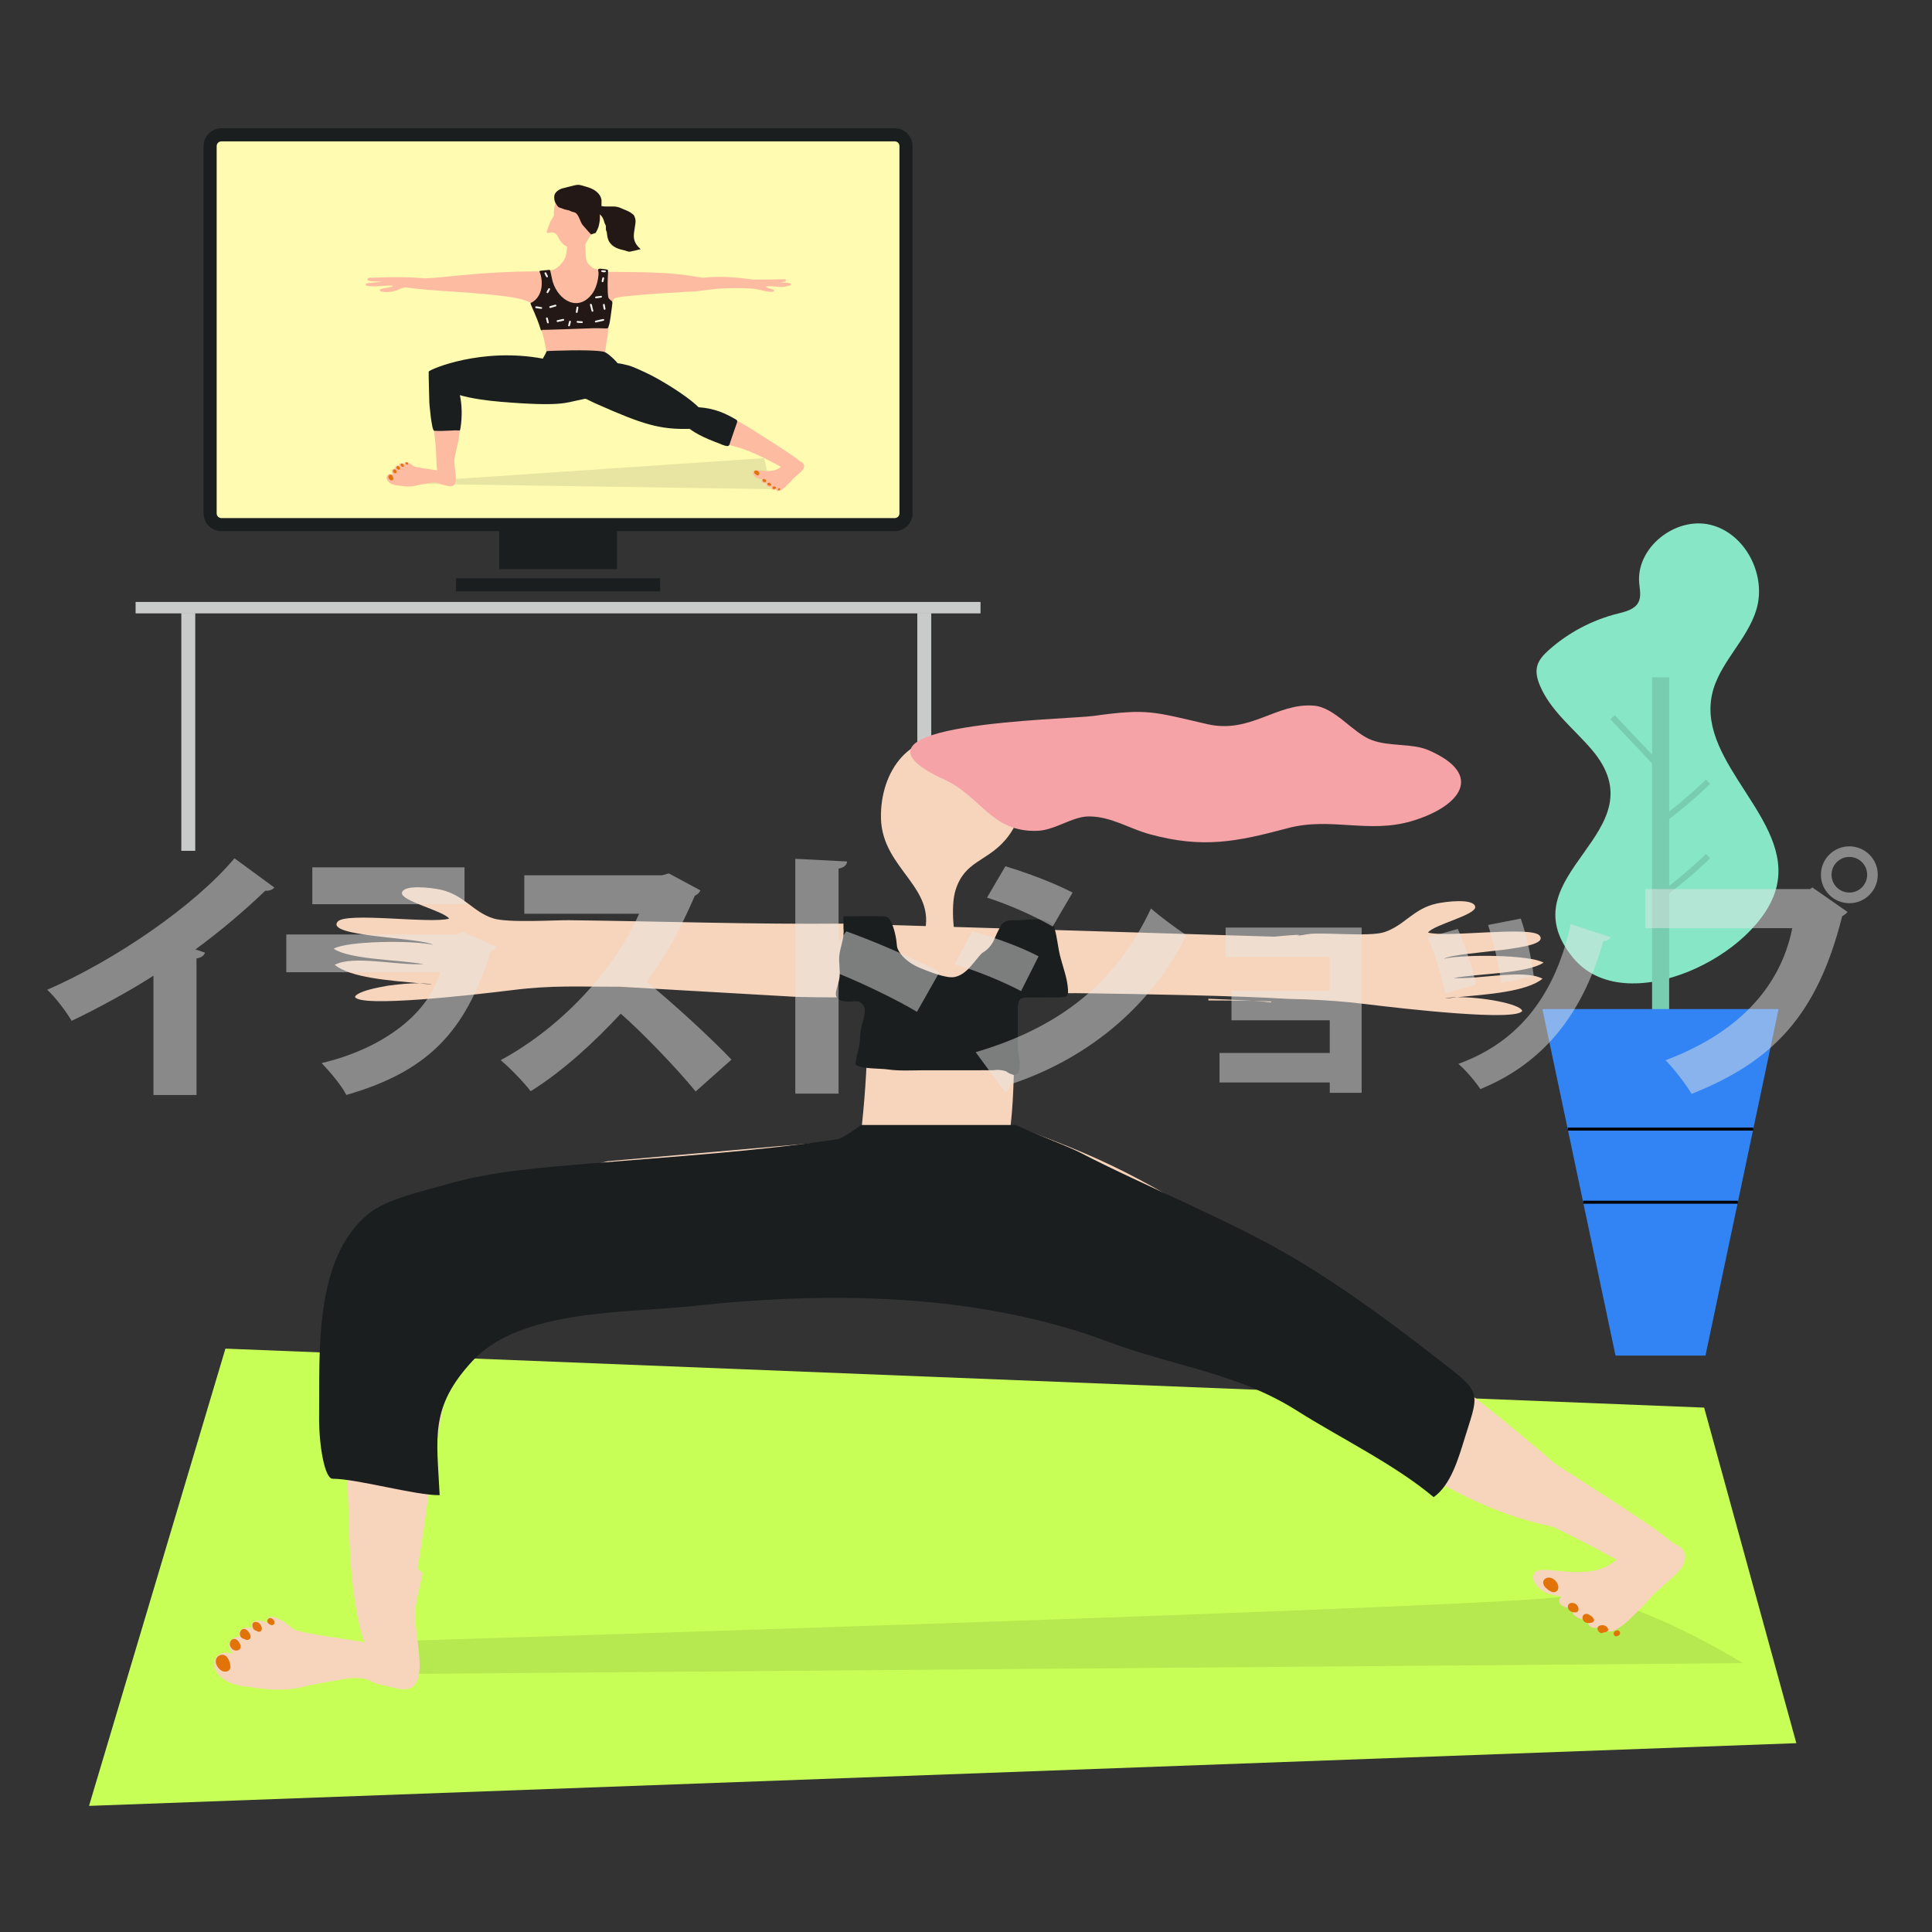 <?xml version="1.0" encoding="utf-8"?>
<!-- Generator: Adobe Illustrator 24.2.1, SVG Export Plug-In . SVG Version: 6.00 Build 0)  -->
<svg version="1.1" xmlns="http://www.w3.org/2000/svg" xmlns:xlink="http://www.w3.org/1999/xlink" x="0px" y="0px"
	 viewBox="0 0 640 640" style="enable-background:new 0 0 640 640;" xml:space="preserve">
<rect x="0" y="0" width="640" height="640" fill="#333333" stroke="none"/>
<style type="text/css">
	.st0{fill:#87E6C6;}
	.st1{fill:#78CCB0;}
	.st2{fill:#3284F4;}
	.st3{fill:none;stroke:#000000;stroke-width:0.992;stroke-miterlimit:10;}
	.st4{fill:none;stroke:#78CCB0;stroke-width:1.984;stroke-miterlimit:10;}
	.st5{fill:#C8FF57;}
	.st6{fill:#C9CACA;}
	.st7{fill:#B6E84F;}
	.st8{fill:#F7D5BC;}
	.st9{fill:#E27309;}
	.st10{fill:#F6A3A8;}
	.st11{fill:#1A1E1E;}
	.st12{fill:#FFFBB0;stroke:#1A1E1E;stroke-width:4.344;stroke-miterlimit:10;}
	.st13{fill:#E8E4A1;}
	.st14{fill:#FDBBA1;}
	.st15{fill:#231815;}
	.st16{fill:#F0F0EF;}
	.st17{opacity:0.48;}
	.st18{fill:#E6E6E5;}
</style>
<g id="レイヤー_2">
	<g>
		<path class="st0" d="M527.14,248.15c-5.94-6.91-13.58-12.75-17.07-21.17c-0.82-1.97-1.39-4.16-0.88-6.23
			c0.54-2.2,2.21-3.93,3.9-5.44c6.48-5.77,14.38-9.94,22.8-12.05c2.62-0.65,5.64-1.37,6.87-3.77c0.98-1.92,0.43-4.23,0.24-6.38
			c-1.01-11.78,12.03-22.02,23.53-19.28c11.5,2.74,18.62,16.39,15.39,27.77c-2.97,10.47-12.76,18.17-14.87,28.84
			c-4.46,22.54,26.89,41.06,21.45,63.38c-5.52,22.63-50.27,44.54-67.49,23.35C498.41,289.36,551.03,275.94,527.14,248.15z"/>
		<rect x="547.27" y="224.38" class="st1" width="5.66" height="116.12"/>
		<polygon class="st2" points="564.96,449.06 535.16,449.06 510.94,334.26 589.18,334.26 		"/>
		<line class="st3" x1="580.79" y1="374.03" x2="519.34" y2="374.03"/>
		<line class="st3" x1="575.69" y1="398.25" x2="524.44" y2="398.25"/>
		<path class="st4" d="M549.07,297.57c5.91-4.25,11.51-8.92,16.75-13.97"/>
		<path class="st4" d="M549.07,272.94c5.91-4.25,11.51-8.92,16.75-13.97"/>
		<path class="st4" d="M534.2,237.61c4.68,4.95,9.36,9.89,14.03,14.84"/>
	</g>
	<polygon class="st5" points="595.06,577.45 29.49,598.22 74.68,446.75 564.52,466.29 	"/>
	<g>
		<rect x="60.06" y="203.04" class="st6" width="4.62" height="78.8"/>
		<g>
			<rect x="44.92" y="199.4" class="st6" width="279.89" height="3.79"/>
			<rect x="303.87" y="203.04" class="st6" width="4.62" height="78.8"/>
		</g>
	</g>
	<path class="st7" d="M122.96,554.6l454.41-3.66c0,0-40.95-25.43-60.47-21.99c-19.51,3.44-384.78,14.66-384.78,14.66L122.96,554.6z"
		/>
	<g>
		<g>
			<path class="st8" d="M510.98,324.21c-5.4,4.39-18.63,5.2-28.22,6.13c-1.72,0.02-3.16,0.17-4.17,0.45
				c1.27-0.16,2.68-0.31,4.17-0.45c7.71-0.13,20.67,2.1,21.5,4.51c-1.71,3.56-38.32-0.56-52.09-2.26
				c-6.6-0.82-13.12-1.28-19.68-1.53c-2.02-0.08-4.03-0.13-6.05-0.18c-0.01,0-0.01,0-0.01,0c-3.99-0.25-9.1-0.48-14.73-0.69
				c-23.2-0.83-55.37-1.19-55.37-1.19c-29.53,0.04-62.9,1.98-92.41,1.23l-58.68-3.37c-13.72,0.04-22.03-0.56-35.57,1.13
				c-13.77,1.71-50.39,5.82-52.08,2.25c0.83-2.39,13.65-4.62,21.37-4.51c1.53,0.14,2.99,0.29,4.29,0.46
				c-1.03-0.29-2.52-0.44-4.29-0.46c-9.58-0.93-22.71-1.75-28.09-6.12c6.2-3.26,20.21,0.21,29.47-0.22
				c-8.59-1.52-24.29-1.49-29.82-5.1c4.38-2.6,25.97-2.88,33.03-1.3c-5.06-2.6-35.83-2.64-31.71-7.67
				c2.72-3.32,30.96,0.79,36.96-1.02c-2.01-2.63-16.04-5.82-15.65-8.52c0.42-2.86,9.69-1.74,12.74-1.08
				c7.83,1.71,10.71,7.36,17.48,9.52c4.92,1.56,20.48,0.56,25.07,0.61c30.43,0.35,60.98,1.42,91.42,1.13l142.17,4.32
				c0.01-0.01,0.02-0.01,0.03,0c16.69-1.6,1.18,0.75,11.33-0.84c4.53-0.72,20.15,0.95,25.07-0.62c6.77-2.16,9.65-7.81,17.49-9.52
				c3.05-0.66,12.31-1.78,12.73,1.08c0.39,2.71-13.64,5.89-15.64,8.53c5.99,1.81,34.25-2.31,36.96,1.01
				c4.11,5.04-26.66,5.08-31.72,7.67c7.07-1.56,28.66-1.29,33.04,1.3c-5.54,3.6-21.24,3.58-29.83,5.1
				C490.77,324.43,504.77,320.96,510.98,324.21z"/>
		</g>
		<g>
			<path class="st8" d="M127.57,326.4c1.77,0.02,3.26,0.17,4.29,0.46C130.56,326.69,129.1,326.54,127.57,326.4z"/>
		</g>
		<g>
			<path class="st8" d="M421.08,331.73v0.33c-1.47-0.18-3.54-0.35-6.05-0.51C417.06,331.6,419.06,331.65,421.08,331.73z"/>
		</g>
		<g>
			<path class="st8" d="M134.59,311"/>
		</g>
		<g>
			<path class="st8" d="M118.42,500.8c-2.42,0,1.02,10.52,1.47,32.65c0.25,12.11,1.75,10.64-0.16,10.36
				c-21.29-3.14-22.02-3.62-23.23-4.7c-3.65-3.27-8.71-5.25-7.76-1.47c-4.46-2.04-5.83,0.22-5.41,1.62c0.04,0.14,0.1,0.09-0.33,0.02
				c-2.88-0.54-4.47,1.22-3.48,3c-2.09-0.3-4.82,1.56-3.17,4.35c1.35,2.3,1.82,1.06-1.15,0.89c-6.61-0.37-6.3,9.95,6.29,11.17
				c2.89,0.29,11.56,2.25,19.8-0.12c1.97-0.58,13.38-2.49,13.33-2.48c0.69-0.07,5.45-0.9,8.37,0.9c1.5,0.93,5.05,1.44,7.85,2.2
				c14,3.76,5.47-17.86,6.82-26.73c0.15-1.02,1.07-6.13,2.38-11.27"/>
			<g>
				<path class="st9" d="M73.55,548.17c-1.78,0.12-3.02,2.17-1.13,4.43c1.82,2.17,4.47,0.97,3.84-1.02
					C76.27,550.91,75.48,548.04,73.55,548.17z"/>
				<path class="st9" d="M76.77,546.1c1.34,1.49,4.31,0.43,2.22-2.38C77.38,541.61,74.97,544.1,76.77,546.1z"/>
				<path class="st9" d="M81.07,542.99c1.01,0.79,2.64-0.16,1.62-1.88C80.31,537.04,77.67,542.36,81.07,542.99z"/>
				<path class="st9" d="M84.82,537.3c-1.97-0.16-1.24,2.86,0.08,2.87c0.26,0.23,0.54,0.4,1.01,0.36
					C87.5,540.37,86.6,537.42,84.82,537.3z"/>
				<path class="st9" d="M90.15,536.2c-1.27-0.75-2.38,0.9-0.95,1.83C90.95,539.16,91.56,537.02,90.15,536.2z"/>
			</g>
		</g>
		<g>
			<path class="st8" d="M201.21,384.67c-24.24,6.54-26.4,4.36-50.98,9.25c-10.46,2.08-21.93,2.35-27.67,10.76
				c-6.27,9.18-5.69,30.85-6.82,41.93c-2.09,20.61-0.59,40.16-0.07,60.72c0.52,20.6,4.1,44.54,10.96,42.65
				c14.93-4.11,14.32-90.14,27.39-101.78c13.64-12.14,32.93-13.68,50.83-15.43c11.34-1.11,24.05-0.43,35.4-1.82
				c37.86-4.61,66.16-9.91,103.43,3.7c32.96,12.03,25.88,0.49,58.65,12.87c36.47,13.78,65.81,45.83,104.6,56.41
				c21.15,5.88,16.23-0.46,15.28-12.93c-32-28.19-68.77-55.9-105.77-77.57c-34.47-20.18-43.51-27.28-80.88-40.57"/>
		</g>
		<g>
			<g>
				<path class="st8" d="M305.6,311.13c6.17-16.94-13.42-22.65-13.77-40.13c-0.31-15.38,9.5-29.57,26.77-26.17
					c16.93,3.34,25.66,20.45,14.39,33.46c-6.26,7.23-13.46,6.92-16.46,16.6c-1.74,5.6-0.56,16.5,1.4,21.54"/>
			</g>
			<g>
				<path class="st10" d="M311.64,257.72c13.25,5.39,16.27,18.08,32.04,17.5c5.81-0.21,11.59-4.77,17.01-4.77
					c7.46,0.01,13.29,4.03,20.26,5.92c17.53,4.76,28.65,2.5,45.6-2.02c14.3-3.82,26.77,1.91,41.13-2.36
					c16-4.76,24.36-15.33,5.5-23.5c-5.34-2.31-13.02-1.12-18.88-3.37c-6.26-2.4-12.08-10.82-19.13-11.37
					c-12.37-0.95-20.95,9.41-35.21,6.14c-17.7-4.06-19.68-5.26-37.7-2.73C353.13,238.44,273.97,239.47,311.64,257.72z"/>
			</g>
		</g>
		<g>
			<path class="st8" d="M287.43,322.95c0.52,20.5-0.56,45.03-4.08,65.43c14.27,4.55,31.25,0.35,45.69,4.91
				c8.55-14.31,6.06-42.05,7.64-59.29C324.92,327.86,303.36,328.46,287.43,322.95z"/>
		</g>
		<g>
			<path class="st11" d="M485.08,476.8c-1.97,6.34-4.51,15.21-10.17,19.15c-12.86-10.83-30.88-19.54-45.18-28.58
				c-20.05-12.69-40.17-14.49-62.62-22.9c-43.18-16.17-92.55-16.76-137.97-11.8c-21.55,2.35-56.65,0.91-72.61,18.15
				c-14.31,15.46-11.8,25.42-10.89,44.47c-7.77,0.15-27.5-5.45-35.47-5.44c-2.66,0-4.57-11.41-4.46-20.66
				c0.23-20.67-1.9-52.36,16.45-67.18c6.04-4.88,18.24-7.48,25.7-9.66c15.3-4.46,32.02-5.61,47.8-6.94
				c26.98-2.26,55.15-3.99,81.88-8.07c0.02,0,0.04-0.01,0.07-0.01c1.18-0.18,6.72-3.78,7.51-4.66h51.37
				c4.22,2.12,16.98,6.9,21.15,9.06c21.75,11.3,50.57,22.8,71.69,35.43c18.05,10.79,34.58,23.33,51.05,36.2
				C491,461.69,489.53,462.42,485.08,476.8z"/>
		</g>
		<path class="st8" d="M490.28,496.66c17.53,4.22,43.35,19.04,43.76,19.23c1.9,0.89,1.95,0.4,0.72,1.38
			c-9.27,7.3-24.07,0.39-26.43,3.78c-1.56,2.24,1.06,5.14,3.48,6.41c1.66,0.88,3.56,1.07,5.38,1.38c-2.14,2.47,1.07,4.06,4.2,3.99
			c0,0.05-0.88,1.21,0.1,2.24c1.64,1.69,4.88,1.47,4.65,1.47c0.51,0-0.59,0.84,0.24,1.9c0.84,1.06,2.65,0.96,4.66,0.38
			c-0.03,1.07,0.49,2.07,1.97,1.58c1.61,0.44,5.26-2.48,6.4-3.57c4.07-3.9,6.72-6.72,8.4-8.74c3.51-3.05,6.51-5.82,6.53-5.84
			c0.87-0.75,1.41-1.34,1.74-1.85c1.98-1.69,2.28-4.3,2.14-5.37c-0.23-1.78-1.89-2.9-4.3-4.04c-3.29-3.12-12.39-9.18-37.37-25.19
			c-21.89-14.08-25.19-14.83-25.37-14.86"/>
		<g>
			<path class="st9" d="M513.36,527c2.4,1.48,3.91-1.07,1.97-3.28C512.83,520.85,508.58,524.09,513.36,527z"/>
			<path class="st9" d="M521.53,531.12c-2.85-0.92-3.04,3.07,0.35,3.01C523.51,534.11,523.06,531.62,521.53,531.12z M521.07,532.05
				C521.11,532.12,521.09,532.1,521.07,532.05L521.07,532.05z"/>
			<path class="st9" d="M525.52,534.61c-1.98,0-1.75,3.24,1,3.04C529.87,537.38,526.88,534.61,525.52,534.61z"/>
			<path class="st9" d="M530.82,538.36c-0.15,0-0.29,0.01-0.42,0.03c0.05-0.01,0.04-0.01-0.01,0c-2.49,0.32-0.53,3.51,0.83,2.35
				C533.81,540.69,532.65,538.36,530.82,538.36z"/>
			<path class="st9" d="M536.63,540.69c-0.26-0.83-1.18-0.58-1.13-0.58c-1.69,0.54-0.87,2.24,0.19,1.88
				C536.59,541.71,536.78,541.17,536.63,540.69z M535.12,540.37C534.76,540.78,535.07,540.41,535.12,540.37L535.12,540.37z"/>
		</g>
		<g>
			<path class="st11" d="M279.41,307.56c0.41,3.24-1.22,6.23-1.41,9.43c-0.13,2.22,0.38,4.57,0.1,6.78
				c-0.47,3.76-3.39,7.32,2.08,8.01c2.13,0.27,4.23-0.94,5.76,1.13c1.26,1.7-0.04,5.2-0.5,6.93c-0.5,1.9-0.49,3.34-0.63,5.25
				c-0.2,2.56-1.46,5.17-1.34,7.66c2.13,1.4,8.1,1.14,10.64,1.51c3.71,0.54,7.46,0.31,11.2,0.29c6.05-0.03,12.1,0,18.15,0
				c1.87,0,3.76-0.07,5.63-0.03c1.41-0.21,2.79-0.1,4.13,0.33c0.79,0.61,1.67,1.02,2.64,1.25c3.54-0.26,1.28-6.64,1.29-9.3
				c0.02-3.68,0.04-7.36,0-11.04c-0.07-5.67,0.46-5.44,6.35-5.37c2.27,0.03,4.57,0.08,6.83,0.02c3.4-0.1,3.76-0.11,3.35-3.73
				c-0.35-3.18-1.64-6.64-2.44-9.73c-0.8-3.09-1.03-6.5-1.92-9.43c-1.29-4.26-8.32-2.7-12.13-2.68c-2.17,0.01-3.9-0.27-5.49,1.47
				c-0.94,1.74-1.79,3.52-2.54,5.34c-0.88,1.74-2.15,3.09-3.84,4.05c-2.69,2.71-4.99,7.17-9.16,7.96c-2.75,0.52-8.5-1.85-11.25-2.95
				c-2.58-1.04-5.17-2.74-6.81-5.1c-1.21-1.75-0.89-2.22-1.21-4.32c-0.26-1.7-0.7-3.54-1.36-5.13c-1.2-2.9-1.83-2.6-5.1-2.65
				c-3.67-0.06-7.36,0.03-11.04,0.03"/>
		</g>
		<g>
			<path class="st8" d="M400.3,330.86c5.63,0.2,10.74,0.43,14.73,0.69c-4.88-0.11-9.78-0.14-14.75-0.15L400.3,330.86z"/>
		</g>
		<g>
			<path class="st8" d="M471.35,331.01c-1.49,0.14-2.9,0.29-4.17,0.45C468.19,331.18,469.63,331.03,471.35,331.01z"/>
		</g>
	</g>
	<g>
		<g>
			<path class="st12" d="M296.39,173.79H73.34c-2.07,0-3.74-1.67-3.74-3.74V48.4c0-2.07,1.67-3.74,3.74-3.74h223.05
				c2.07,0,3.74,1.67,3.74,3.74v121.65C300.13,172.12,298.46,173.79,296.39,173.79z"/>
			<rect x="165.37" y="173.79" class="st11" width="39" height="14.73"/>
			<rect x="151.07" y="191.56" class="st11" width="67.6" height="4.33"/>
		</g>
		<polygon class="st13" points="128.97,160.14 253.13,151.77 255.54,162.03 		"/>
		<g>
			<g>
				<g>
					<path class="st14" d="M191.3,100.83c3.48,0,6.7-4.2,7.13-7.31c0.06,0.02,1.11-4.8,0.08-4.18c-0.81-0.2-1.43-0.28-1.82-0.4
						c-0.58-0.19-1.75-1.43-2.02-1.84c-0.7-1.09-0.57-2.33-0.63-2.33c-0.19-4.84-0.29-3.34,0.4-4.8c1.6-3.38,4.79-5.75,4.45-8.16
						c-0.07-0.49-0.42-1.18-1.03-1.18c-1.9,0-1.97,1.9-2.05,1.46c-0.11-0.65-0.39-0.77-0.7-0.93c-0.27-0.13-0.21-0.14-0.2-1.11
						c0-0.94-0.97-1.7-1.7-2.02c-0.89-0.38-1.47-0.03-1.76-1.42c-0.21-1.03-0.74-1.38-1.69-1.38c-1.52,0-1.97,1.29-3.39,0.61
						c-0.65-0.39-0.6-1.1-0.99-1.1c-0.42,0-2.18,3.32-1.87,6.47c0.04,0.35-1.2,2.04-1.27,2.39c-0.62,2.15-2.15,4.07,0,3.47
						c0.75-0.21,1.95-0.07,2.54,1.24c1.11,2.51,2.72,3.22,2.69,3.2c0.4,0.25,0.38,0.04,0.29,1.15c-0.22,2.87-0.94,3.73-2.22,5.13
						c-2.38,2.51-3.49,1.29-3.56,1.99C181.72,90.6,183.64,100.83,191.3,100.83z"/>
					<path class="st14" d="M199.27,106.59c-2.66,0.04-20.4-0.58-20.39-0.58c-1,0,0.93,3.4,1.76,8.58c0.06,0.4,0.49,2.28,0.54,2.43
						c0.11,0.36,0.44,0.36,0.6,0.15c0.28-0.38-0.86-0.42,2.94-0.21c6.81,0.39,14.75-0.18,15.09,0.23c0.66,0.82,0.7-1.62,1.11-3.85
						c0.65-3.54,0.35-2.62,0.64-4.91C201.81,106.52,202.22,106.54,199.27,106.59z"/>
					<path class="st14" d="M178.8,98.04c0.05-0.06,0.06-0.05,0.04-0.05c2.83-3.96,0.72-6.96,0.7-7.8c-0.01-0.4-0.38-0.28-1.46-0.28
						c-18.54,0-30.36,2.04-37.19,2.3c-0.08,0-6.2-0.61-13.9-0.33c-4.62,0.16-5.01,0.06-5.21,0.43c-0.59,1.14,3.04,0.89,4.5,0.98
						c0.86,0.05-4.5,0.5-4.51,0.51c-0.86,0.15-0.71,0.74-0.26,0.84c2.66,0.6,7.07-0.23,8.27-0.02c1.81,0.38-3.32,0.84-3.82,1.23
						c-1.06,0.84,2.9,1.43,5.73,0.22c3.53-1.53,0.41-0.7,13.36,0.19c7.88,0.56,24.07,1.46,28.79,3.21c1.82,0.67,1.31,0.3,2.64,1.46
						c0.24,0.21,0.52,0.05,0.53-0.18c0.01-0.19-0.07-0.22-0.51-0.6C176.7,100,179.01,98.24,178.8,98.04z"/>
					<path class="st14" d="M251.48,95.98c1.83,0.46,2.27,0.45,2.26,0.45c0.77,0.13,1.41,0.27,1.4,0.27c1.75,0,1.53-0.58,0.58-0.87
						c-1.05-0.33-4.54-1.38,1.38-0.9c2.51,0.2,2.56,0.15,4.63-0.4c0.35-0.09,0.63-0.63-0.49-0.79c-1.34-0.19-2.83-0.05-2.82-0.05
						c0.17-0.03,1.68-0.4,1.85-0.58c0.18-0.18,0.09-0.48-0.16-0.55c-0.17-0.07-0.74-0.05-0.9-0.05c-5.4,0.13-8.12,0.14-9.86,0.09
						c-4.15-0.52-10.47-1.35-16.29-0.58c0.07-0.01,0.02,0-0.11,0.02c-2.82-0.38-6.13-1.23-14.11-1.64
						c-7.22-0.37-17.39-0.33-17.15-0.33c-0.7,0-2.81,5.24-1.9,7.57c0.57,1.48,1.67,2.31,1.56,2.2c0.54,0.48,0.24,0.78,0.86,0.78
						c0.31,0,1.2-1.7,1.19-1.69c0.61-1.1,27.3-2.45,26.98-2.42c0.08-0.01,6.87-0.83,6.85-0.82
						C237.75,95.64,247.72,95.01,251.48,95.98z"/>
					<path class="st14" d="M266.36,154.11c-0.08-0.6-0.64-0.98-1.45-1.36c-1.11-1.05-4.18-3.09-12.59-8.49
						c-7.38-4.74-8.49-5-8.55-5.01c-0.32,0-0.44,0.45-0.1,0.59c0.01,0,0.03,0.01,0.03,0.01c-0.57,0.81-1.41,4.42-1.39,4.35
						c-0.88,3.41-0.66,2.39-1.32,2.39c-0.23,0-0.38,0.23-0.27,0.44c0.12,0.25,2.73,0.87,2.75,0.88c5.91,1.42,14.61,6.42,14.74,6.48
						c0.64,0.3,0.66,0.14,0.24,0.46c-3.12,2.46-8.11,0.13-8.91,1.28c-0.53,0.75,0.36,1.73,1.17,2.16c0.56,0.29,1.2,0.36,1.81,0.47
						c-0.72,0.83,0.36,1.37,1.41,1.34c0,0.02-0.3,0.41,0.03,0.75c0.55,0.57,1.64,0.5,1.57,0.5c0.17,0-0.2,0.28,0.08,0.64
						c0.28,0.36,0.89,0.32,1.57,0.13c-0.01,0.36,0.16,0.7,0.66,0.53c0.54,0.15,1.77-0.83,2.16-1.2c1.37-1.32,2.26-2.26,2.83-2.94
						c1.18-1.03,2.19-1.96,2.2-1.97c0.29-0.25,0.48-0.45,0.59-0.62C266.31,155.35,266.41,154.47,266.36,154.11z"/>
					<path class="st14" d="M152.11,141.83c-0.3,0-0.32,0.32-0.38,0.62c-1.26-0.2-5.94-0.2-5.92-0.2c-1.68-0.09-1.39,0.07-1.44-0.68
						c-0.02-0.33-0.43-0.28-0.31-0.28c-0.82,0,0.34,3.54,0.5,11c0.08,4.08,0.59,3.59-0.05,3.49c-7.17-1.06-7.42-1.22-7.83-1.58
						c-1.23-1.1-2.93-1.77-2.61-0.5c-1.5-0.69-1.96,0.07-1.82,0.55c0.01,0.05,0.03,0.03-0.11,0.01c-0.97-0.18-1.51,0.41-1.17,1.01
						c-0.7-0.1-1.62,0.52-1.07,1.46c0.46,0.78,0.61,0.36-0.39,0.3c-2.23-0.12-2.12,3.35,2.12,3.76c0.97,0.1,3.9,0.76,6.67-0.04
						c0.66-0.19,4.51-0.84,4.49-0.84c0.23-0.02,1.84-0.3,2.82,0.3c0.51,0.31,1.7,0.49,2.64,0.74c4.72,1.27,1.84-6.02,2.3-9.01
						c0.05-0.34,0.36-2.07,0.8-3.8c0.64-2.5,0.73-3.8,0.72-3.73C152.27,142.31,152.65,141.83,152.11,141.83z"/>
				</g>
				<path class="st15" d="M198.17,89.66c0.38,1.26-0.35,5.32-1.82,7.4c-4.56,6.46-11.32,2.67-13.28-3.8
					c-0.01-0.03-0.78-3.5-0.78-3.51c0.04-0.48-0.72-0.31-0.71-0.31c-4.09,0.44-2.73-0.23-2.28,2.47c1.1,6.68-3.62,8.53-3.23,8.31
					c-0.57,0.15-0.4,0.26,0.89,3.2c1.61,3.69,2.1,5.62,2.1,5.61c0.18,0.56,0.56,0.44,0.65,0.24c0.19,0.07,13.57-0.43,13.69-0.43
					c8.88-0.43,7.69,0.63,8.26-0.9c0.27-0.72,0.38-1.18,1.04-6.16c0.3-2.22,0.19-1.76-0.6-2.48c-0.61-0.61-0.62-0.51-0.77-2.57
					c-0.21-7.21,0.63-7.38-0.5-7.48C199.59,89.13,197.86,88.6,198.17,89.66z"/>
				<g>
					<path class="st9" d="M129.34,157.25c-0.6,0.04-1.02,0.73-0.38,1.49c0.61,0.73,1.51,0.33,1.29-0.34
						C130.25,158.17,129.99,157.21,129.34,157.25z"/>
					<path class="st9" d="M130.42,156.55c0.45,0.5,1.45,0.14,0.75-0.8C130.63,155.04,129.82,155.88,130.42,156.55z"/>
					<path class="st9" d="M131.87,155.5c0.34,0.27,0.89-0.05,0.55-0.63C131.62,153.5,130.72,155.29,131.87,155.5z"/>
					<path class="st9" d="M133.13,153.59c-0.66-0.05-0.42,0.96,0.03,0.97c0.09,0.08,0.18,0.14,0.34,0.12
						C134.04,154.62,133.74,153.63,133.13,153.59z"/>
					<path class="st9" d="M134.93,153.22c-0.43-0.25-0.8,0.3-0.32,0.62C135.2,154.21,135.41,153.49,134.93,153.22z"/>
					<path class="st9" d="M250.56,157.32c0.81,0.5,1.32-0.36,0.66-1.11C250.38,155.25,248.95,156.34,250.56,157.32z"/>
					<path class="st9" d="M253.31,158.71c-0.96-0.31-1.03,1.03,0.12,1.01C253.98,159.72,253.83,158.88,253.31,158.71z
						 M253.16,159.02C253.17,159.05,253.16,159.04,253.16,159.02L253.16,159.02z"/>
					<path class="st9" d="M254.66,159.89c-0.67,0-0.59,1.09,0.34,1.02C256.12,160.82,255.11,159.89,254.66,159.89z"/>
					<path class="st9" d="M256.44,161.15c-0.05,0-0.1,0-0.14,0.01c0.02,0,0.01,0,0,0c-0.84,0.11-0.18,1.18,0.28,0.79
						C257.45,161.93,257.06,161.15,256.44,161.15z"/>
					<path class="st9" d="M258.4,161.94c-0.09-0.28-0.4-0.2-0.38-0.2c-0.57,0.18-0.29,0.75,0.07,0.63
						C258.39,162.28,258.45,162.1,258.4,161.94z M257.89,161.83C257.77,161.97,257.88,161.84,257.89,161.83L257.89,161.83z"/>
				</g>
				<g>
					<path class="st11" d="M243.17,138.61c-2.88-1.6-6.25-3.31-11.76-3.71c-4.28-4.21-13.05-9.26-15.99-10.72
						c-6.39-3.16-7.76-3.25-7.75-3.25c-4.51-1.18-2.06,0.25-4.24-1.88c-0.78-0.76-2.49-2.37-3.56-2.57
						c-4.66-0.86-18.45-0.18-17.58-0.24c-1.63,0.11-1.05-0.05-1.56,0.9c-0.31,0.57-0.79,1.41-0.92,1.66
						c-20.18-3.77-37.14,3.41-37.8,4.29c-0.07,0.09,0.21,10.37,0.22,10.4c0,0.02,0.71,9.17,1.62,9.22c3.7,0.18,6.18-0.24,7.84-0.13
						c0.6,0.04,0.66,0.3,0.85-0.8c0.63-3.85,0.46-7.95-0.2-10.88c3.99,1.15,9.28,1.85,13.43,2.19c20.27,1.69,21.74,0.25,25.89-0.53
						c3.33-0.63,1.2-0.88,5.8,1.17c15.57,6.92,21.15,8.61,31,8.33c0.03,0,0.33,0.23,0.31,0.22c3.26,2.46,9.04,4.44,9.26,4.54
						c3.86,1.72,3.46,0.77,3.89-0.4c0.01-0.02,1.29-3.76,1.29-3.78C244.35,139.19,244.75,139.48,243.17,138.61z"/>
				</g>
				<path class="st16" d="M181.08,105.16c-0.36,0.11-0.18,0.48,0.04,1.41c0.2,0.85,0.62,0.55,0.68,0.33c0.02-0.1,0-0.08-0.1-0.51
					C181.51,105.58,181.5,105.04,181.08,105.16z"/>
				<path class="st16" d="M184.6,106.08c-0.23,0.05-0.31,0.42-0.06,0.55c0.12,0.07,0.13,0.06,1.26-0.2
					c0.66-0.15,1.21-0.17,1.08-0.58C186.76,105.47,186.46,105.68,184.6,106.08z"/>
				<path class="st16" d="M183.13,101.15c-0.81,0.24-1.28,0.27-1.16,0.66c0.13,0.41,0.65,0.12,1.33-0.08
					c0.93-0.27,0.86-0.23,0.94-0.3c0.21-0.22-0.01-0.55-0.23-0.51C184.02,100.92,184.01,100.89,183.13,101.15z"/>
				<path class="st16" d="M181.66,95.62c-0.48,0.79-0.79,1.26-0.45,1.45c0.38,0.21,0.45-0.27,0.98-1.16
					c0.11-0.18-0.03-0.45-0.26-0.45C181.78,95.46,181.64,95.62,181.66,95.62z"/>
				<path class="st16" d="M177.55,102.07c1.78,0.29,1.83,0.29,1.96,0.15c0.12-0.12,0.11-0.31-0.01-0.43
					c-0.07-0.07-1.87-0.32-1.88-0.32C177.25,101.47,177.22,102.02,177.55,102.07z"/>
				<path class="st16" d="M191,101.79c-0.24,1.46-0.41,1.77-0.03,1.86c0.41,0.1,0.4-0.44,0.49-0.91c0.16-0.91,0.17-0.93,0.1-1.05
					C191.33,101.33,190.9,101.79,191,101.79z"/>
				<path class="st16" d="M191.05,106.77c0.13,0.21,1.01,0.23,1.72,0.25c0.36,0.01,0.41-0.59-0.02-0.6
					c-0.41-0.01-0.96-0.04-1.37-0.1C191.07,106.28,190.93,106.57,191.05,106.77z M191.82,106.37
					C191.89,106.38,191.91,106.38,191.82,106.37L191.82,106.37z"/>
				<path class="st16" d="M195.72,102.11c0.21,0.84,0.19,0.78,0.24,0.94c0.12,0.38,0.7,0.2,0.58-0.18
					c-0.41-1.34-0.37-2.24-0.82-2.24C195.19,100.64,195.51,101.25,195.72,102.11z"/>
				<path class="st16" d="M199.76,105.68c-2.54,0.54-2.8,0.54-2.68,0.93c0.11,0.37,0.24,0.2,2.85-0.36
					C200.27,106.19,200.21,105.59,199.76,105.68z"/>
				<path class="st16" d="M200.03,100.67c-0.44,0.01-0.28,0.51-0.11,1.41c0.05,0.25,0.11,0.62,0.45,0.51
					c0.33-0.1,0.18-0.43,0.12-0.76C200.34,101.08,200.4,100.66,200.03,100.67z M200.41,101.43
					C200.42,101.47,200.42,101.48,200.41,101.43L200.41,101.43z"/>
				<path class="st16" d="M199.1,97.99c-1.6,0.22-1.97,0.16-1.96,0.54c0.01,0.44,0.42,0.28,1.98,0.06
					C199.57,98.53,199.44,97.94,199.1,97.99z"/>
				<path class="st16" d="M199.54,92.07c-0.2,0.89-0.38,1.3,0,1.39c0.37,0.09,0.36-0.24,0.59-1.25c0.04-0.19-0.1-0.37-0.29-0.37
					C199.63,91.83,199.52,92.07,199.54,92.07z"/>
				<path class="st16" d="M199.23,89.61c-0.61,0.64,1.89,0.87,1.44,0.13c-0.1-0.16-0.14-0.15-1.23-0.22
					C199.35,89.51,199.22,89.61,199.23,89.61z"/>
				<path class="st16" d="M180.42,90.66c0.41,0.89,0.59,1.38,0.95,1.16c0.34-0.21,0.02-0.49-0.44-1.48
					C180.79,90.04,180.22,90.22,180.42,90.66z"/>
				<path class="st16" d="M188.52,106.48c-0.27,1.15-0.5,1.52-0.09,1.61c0.37,0.09,0.41-0.31,0.68-1.47
					c0.04-0.19-0.1-0.37-0.29-0.37C188.6,106.25,188.5,106.48,188.52,106.48z"/>
			</g>
			<g>
				<path class="st15" d="M195.81,68.7c0.5,0.51,1.2,0.75,1.74,1.22c0.44,0.38,0.87,0.84,1.31,1.24c0.78,0.71,1.09,1.54,1.35,2.52
					c0.1,0.39,0.36,0.72,0.46,1.09c0.11,0.42,0,0.79,0.04,1.21c0.04,0.4,0.26,0.71,0.32,1.09c0.08,0.51,0.07,0.94,0.2,1.45
					c0.26,1.03,0.47,1.59,1.21,2.37c1.17,1.24,2.74,1.67,4.38,2.04c0.55,0.12,1.15,0.45,1.7,0.45c0.29,0,0.85-0.18,1.18-0.24
					c0.84-0.14,1.68-0.43,2.53-0.62c-1.07-0.88-1.94-2.03-2.19-3.42c-0.24-1.29,0.08-2.45,0.24-3.71c0.15-1.13,0.46-2.13,0.06-3.24
					c-0.22-0.63-0.25-0.87-0.87-1.31c-0.33-0.24-0.71-0.52-1.07-0.71c-0.77-0.42-1.66-0.69-2.46-1.08c-0.82-0.4-1.82-0.66-2.73-0.65
					c-0.9,0.01-1.81-0.01-2.71,0c-1.01,0.01-1.96-0.36-2.95-0.58"/>
			</g>
			<g>
				<path class="st15" d="M195.81,77.66c-0.94-0.94-1.73-1.93-2.61-2.9c-0.77-0.84-0.97-1.88-1.5-2.88
					c-0.26-0.5-0.59-1.09-1.08-1.39c-0.36-0.22-0.86-0.23-1.25-0.4c-0.59-0.26-0.81-0.42-1.42-0.51c-0.58-0.08-1.16-0.27-1.69-0.51
					c-0.36-0.16-0.81-0.23-1.14-0.4c-0.38-0.2-0.87-1.03-1.1-1.41c-0.4-0.67-0.52-1.78-0.37-2.54c0.22-1.1,1.57-2.02,2.61-2.3
					c1.2-0.33,2.4-0.6,3.6-0.91c1.03-0.26,1.73-0.43,2.76-0.11c1.08,0.34,2.15,0.56,3.2,1.02c1.78,0.77,3.48,2.25,3.45,4.32
					c-0.01,0.92,0.01,1.68-0.22,2.54c-0.2,0.74-0.36,1.61-0.35,2.37c0.02,1.92-0.28,3.76-1.34,5.38c0.06,0.02,0.12,0.03,0.18,0.05"
					/>
			</g>
		</g>
	</g>
</g>
<g id="レイヤー_1">
	<g class="st17">
		<path class="st18" d="M50.83,323.21c-7.13,4.66-18.57,10.91-27.1,14.96c-1.76-2.99-5.37-7.83-8.1-10.29
			c22.44-9.77,48.84-27.81,62.04-43.56l13.2,9.68c-0.53,0.7-1.5,1.14-2.99,1.06c-6.86,6.6-14.87,13.38-23.14,19.45l3.17,1.06
			c-0.26,0.88-1.14,1.67-2.82,1.94v45.23H50.83V323.21z"/>
		<path class="st18" d="M164.44,313.62c-0.35,0.62-1.06,1.23-1.94,1.58c-8.27,27.01-21.21,39.86-47.78,47.52
			c-1.5-3.08-5.54-7.83-8.18-10.56c21.21-5.02,35.64-16.98,39.25-30.1H94.84v-12.5h56.67l1.5-0.97L164.44,313.62z M153.88,299.54
			h-50.42v-12.23h50.42V299.54z"/>
		<path class="st18" d="M232.03,294.96c-0.35,0.79-1.06,1.41-1.85,1.76c-5.02,11.44-8.98,18.83-15.93,28.51
			c8.18,6.69,20.42,17.77,28.07,25.78l-11.88,10.56c-6.34-7.83-18.22-20.06-24.82-25.78c-8.54,9.24-19.1,19.01-29.83,25.69
			c-2.2-2.9-6.95-7.83-9.94-10.29c20.68-11.18,37.93-30.45,45.85-48.49h-38.02v-12.76h45.67l2.2-0.62L232.03,294.96z"/>
		<path class="st18" d="M303.75,335.18c-6.6-3.96-17.69-9.33-25.96-12.67v39.77h-14.34v-77.79l17.16,0.88
			c-0.09,1.06-0.88,2.02-2.82,2.38v24.29l2.55-3.52c9.42,3.34,22.44,8.98,30.89,13.46L303.75,335.18z"/>
		<path class="st18" d="M322.05,308.52c7.83,2.11,16.28,5.28,22,8.27l-5.81,11.53c-5.63-2.99-14.43-6.69-22-8.89L322.05,308.52z
			 M323.2,348.55c26.22-7.74,45.93-21.65,58.08-47.61c2.64,2.38,8.89,7.04,11.7,8.8c-12.06,24.64-33.97,41.53-58.52,49.54
			c0.18,0.88-0.26,1.94-1.5,2.55L323.2,348.55z M333.05,286.96c7.83,2.38,16.1,5.54,22.26,8.71l-6.6,11.26
			c-6.25-3.61-13.99-7.04-21.74-9.59L333.05,286.96z"/>
		<path class="st18" d="M451.06,307.28v54.73H440.5v-3.43h-36.52v-9.77h36.52v-10.82h-32.56v-9.77h32.56v-11.18H406v-9.77H451.06z"
			/>
		<path class="st18" d="M482.91,307.72c2.38,5.19,4.93,13.2,6.07,18.48l-10.21,2.9c-1.14-5.63-3.43-13.2-5.81-18.57L482.91,307.72z
			 M533.51,310.45c-0.26,0.7-1.14,1.32-2.38,1.23c-7.3,26.05-21.38,41.18-40.74,49.1c-1.41-2.2-4.84-6.33-7.3-8.36
			c17.78-6.42,31.59-20.24,37.22-46.29L533.51,310.45z M503.77,304.29c1.85,5.1,3.61,13.55,4.31,19.1l-10.82,2.29
			c-0.7-5.9-2.55-13.9-4.31-19.27L503.77,304.29z"/>
		<path class="st18" d="M545.04,294.52h54.56l0.79-0.53l11.62,8.1c-0.44,0.53-1.06,1.06-1.76,1.41
			c-8.27,32.91-22.97,48.13-49.89,58.87c-1.94-3.34-5.9-8.36-8.62-11.17c23.05-8.62,37.93-23.41,41.97-43.73h-48.66V294.52z
			 M612.62,280.36c5.19,0,9.42,4.22,9.42,9.42s-4.22,9.42-9.42,9.42c-5.19,0-9.42-4.22-9.42-9.42
			C603.21,284.4,607.61,280.36,612.62,280.36z M618.52,289.77c0-3.26-2.64-5.9-5.9-5.9c-3.26,0-5.9,2.64-5.9,5.9s2.64,5.9,5.9,5.9
			C616.06,295.67,618.52,292.85,618.52,289.77z"/>
	</g>
</g>
</svg>
